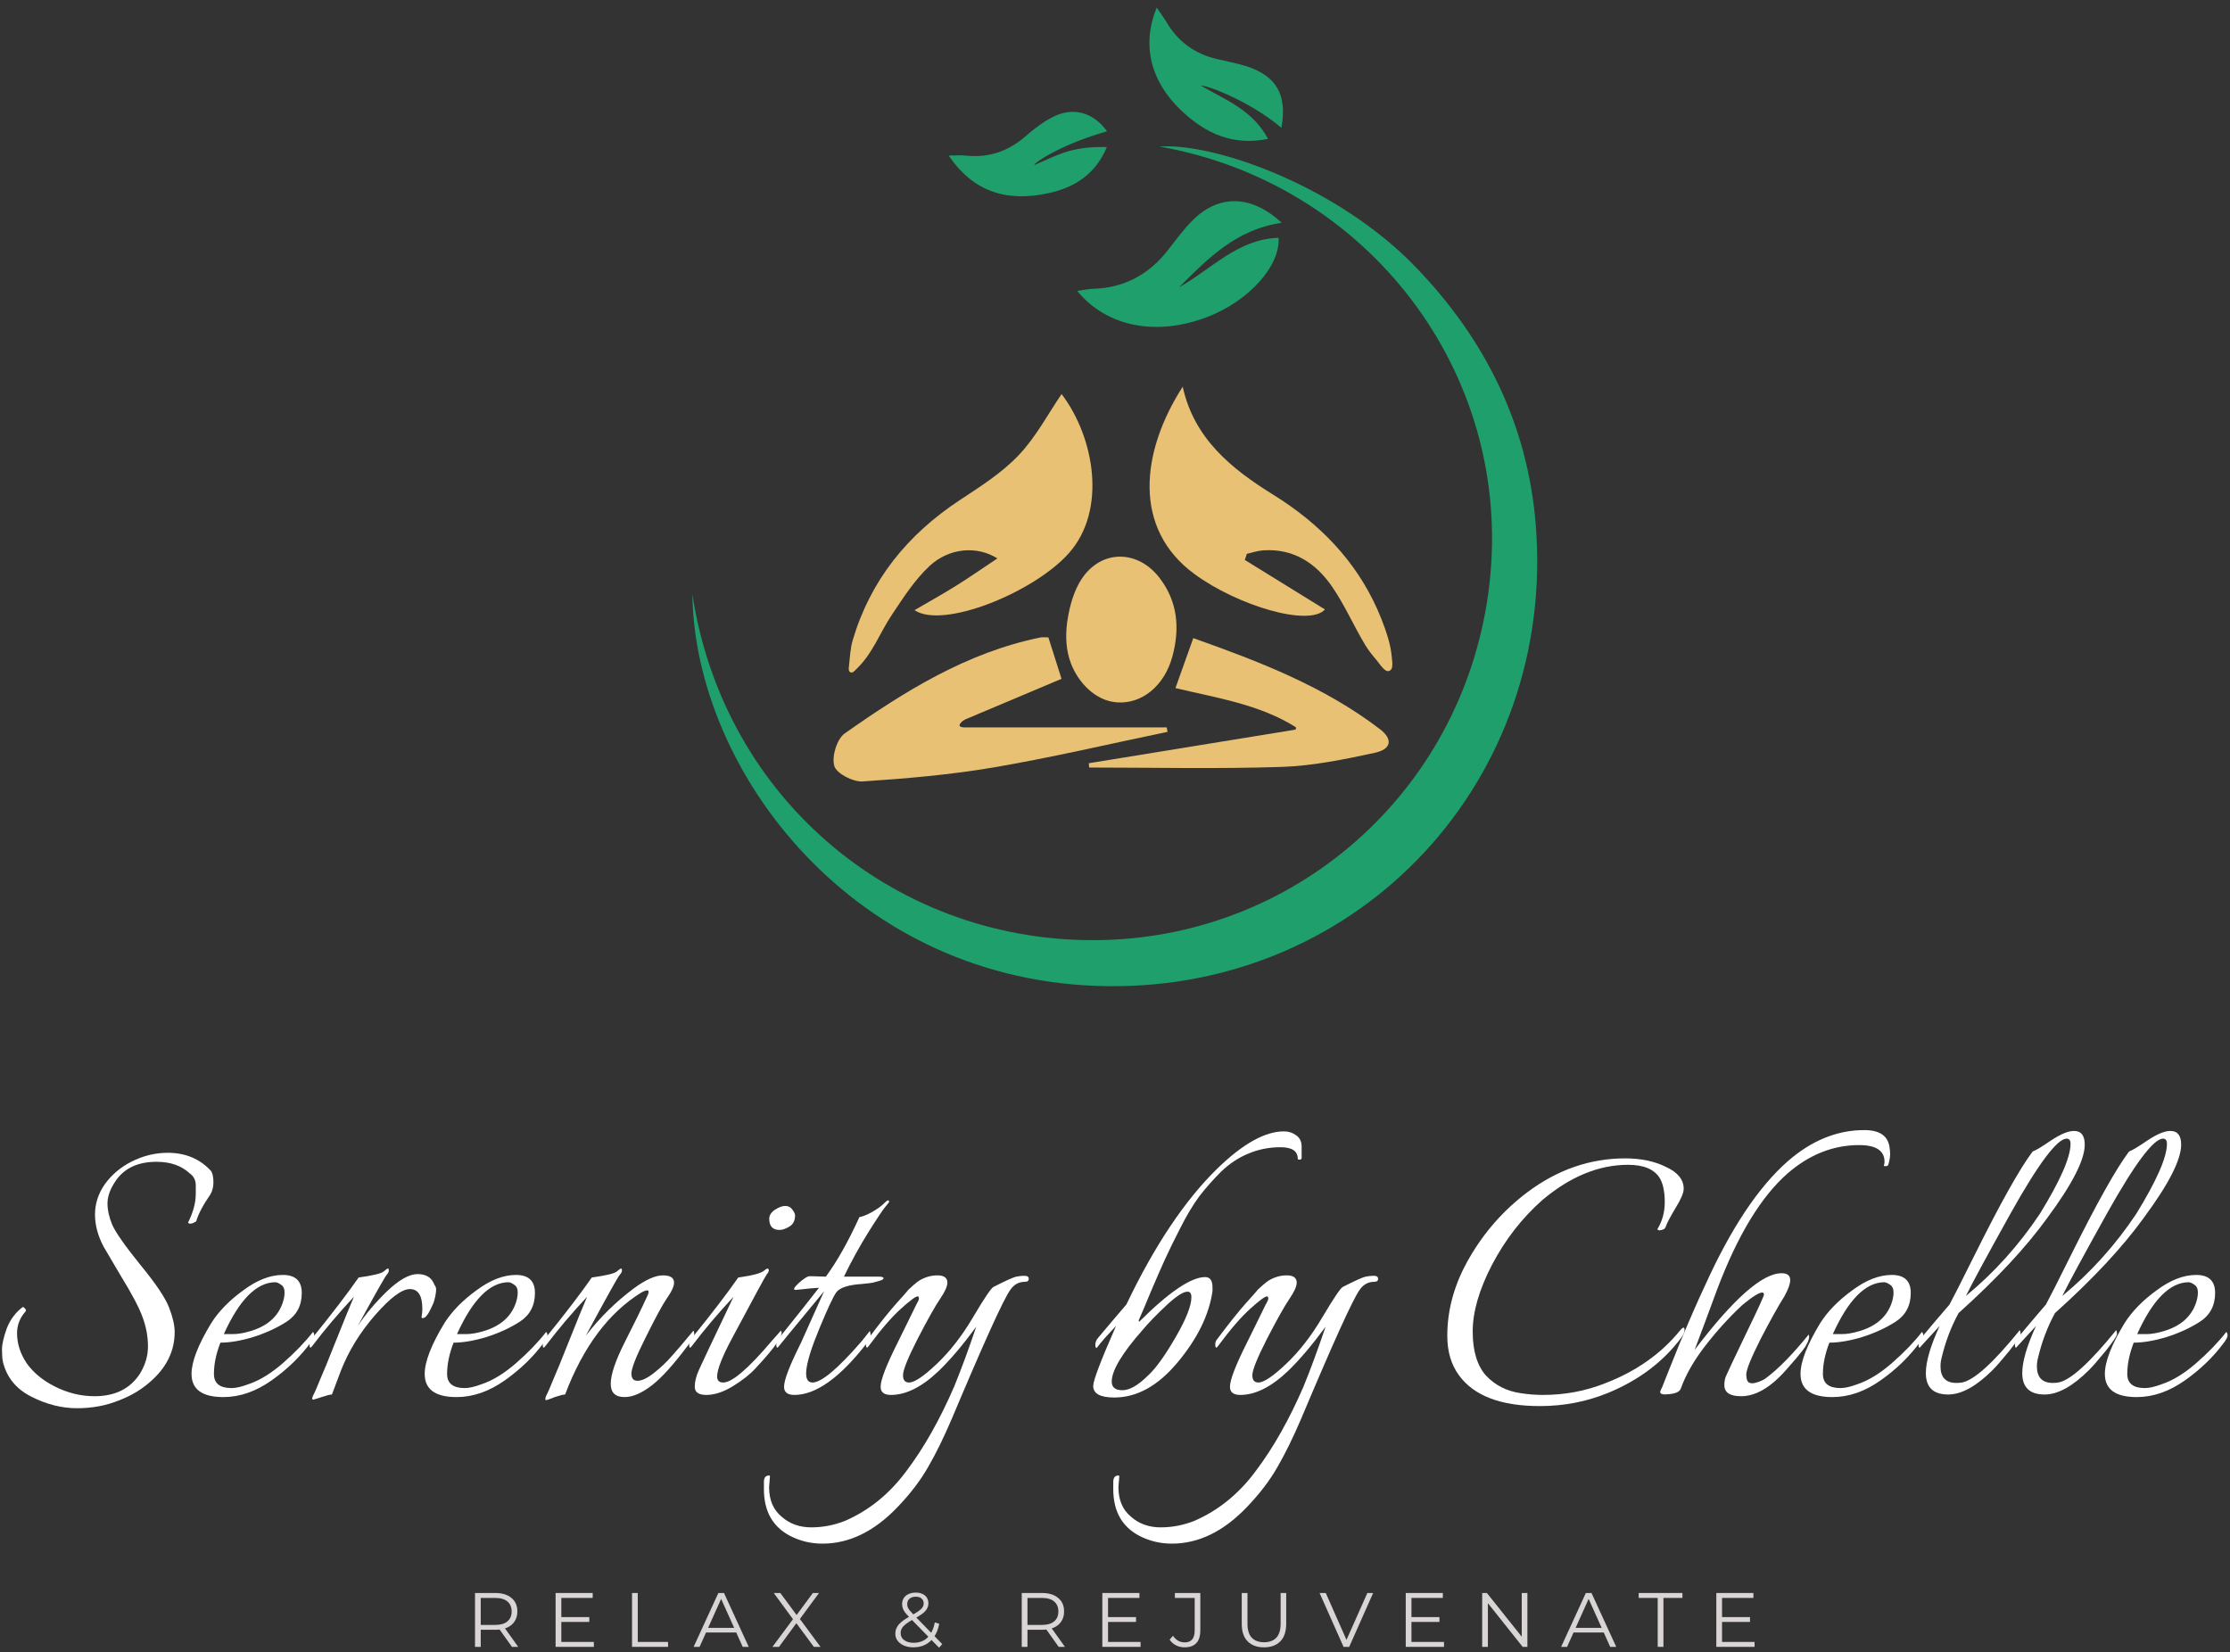 <svg width="193" height="143" viewBox="0 0 193 143" fill="none" xmlns="http://www.w3.org/2000/svg">
<rect x="0" y="0" width="193" height="143" fill="#333333" stroke="none"/>
<g clip-path="url(#clip0_2_858)">
<path d="M59.921 51.414C62.663 69.45 77.915 81.778 95.435 81.358C112.632 80.945 126.884 67.995 128.9 50.604C131.032 32.216 118.286 15.828 100.346 12.684C105.117 12.338 115.787 16.105 122.558 23.147C128.581 29.411 132.221 36.785 132.915 45.41C134.682 67.431 117.879 85.578 95.916 85.351C73.931 85.127 60.114 66.75 59.921 51.414Z" fill="#1E9F6C"/>
<path d="M110.931 19.283C106.964 19.861 104.526 22.387 102.04 24.868C104.844 23.299 107.133 20.683 110.656 20.58C110.811 23.029 108.075 26.06 104.481 27.437C100.09 29.118 95.789 28.304 93.226 25.178C93.744 25.106 94.166 25.007 94.588 24.995C97.311 24.919 99.451 23.752 101.102 21.622C101.784 20.744 102.447 19.837 103.231 19.055C105.476 16.819 108.289 16.832 110.931 19.283Z" fill="#1E9F6C"/>
<path d="M100.109 0.655C100.462 1.176 100.734 1.532 100.957 1.914C101.966 3.624 103.441 4.687 105.38 5.122C106.024 5.267 106.67 5.409 107.31 5.571C110.364 6.347 111.453 8.06 110.903 11.063C108.013 8.613 104.081 7.256 103.959 7.429C106.057 8.638 108.424 9.532 109.743 12.021C106.636 12.649 104.287 11.509 102.231 9.56C99.576 7.045 98.784 3.878 100.109 0.655Z" fill="#1E9F6C"/>
<path d="M95.812 11.363C91.885 12.47 89.452 14.111 89.517 14.28C90.494 13.875 91.445 13.38 92.456 13.091C93.503 12.793 94.608 12.694 95.794 12.728C94.845 15.025 93.056 16.216 90.761 16.716C86.984 17.541 84.162 16.499 82.103 13.46C82.681 13.46 83.149 13.418 83.606 13.468C85.596 13.681 87.29 13.078 88.787 11.768C89.506 11.14 90.289 10.541 91.138 10.114C92.924 9.214 94.648 9.75 95.812 11.363Z" fill="#1E9F6C"/>
<path d="M107.736 48.462C110.043 49.886 112.353 51.314 114.669 52.744C113.314 54.271 107.105 52.422 103.367 49.674C98.03 45.75 98.71 39.152 102.36 33.467C103.345 37.967 106.583 40.576 110.183 42.808C111.172 43.421 112.127 44.092 113.033 44.824C113.912 45.538 114.745 46.309 115.511 47.141C116.268 47.961 116.961 48.842 117.577 49.771C118.199 50.712 118.746 51.705 119.207 52.738C119.442 53.266 119.658 53.807 119.851 54.353C120.043 54.903 120.217 55.459 120.333 56.026C120.394 56.321 120.433 56.619 120.461 56.919C120.485 57.199 120.534 57.484 120.479 57.761C120.433 58.004 120.186 58.174 119.954 58.037C119.634 57.849 119.384 57.427 119.149 57.147C118.792 56.728 118.441 56.297 118.157 55.826C117.162 54.171 116.387 52.376 115.298 50.788C113.903 48.751 111.969 47.457 109.335 47.63C108.856 47.66 108.386 47.828 107.91 47.931C107.846 48.107 107.791 48.286 107.736 48.462Z" fill="#E9C174"/>
<path d="M73.472 57.676C73.475 57.657 73.475 57.642 73.478 57.627C73.558 56.88 73.591 56.109 73.805 55.386C73.994 54.748 74.211 54.12 74.458 53.503C74.934 52.31 75.523 51.159 76.212 50.072C76.896 49 77.68 47.995 78.547 47.062C79.431 46.112 80.399 45.243 81.427 44.451C81.958 44.041 82.504 43.655 83.063 43.284C84.848 42.109 86.709 40.928 88.162 39.397C89.66 37.821 90.706 35.817 91.878 34.105C94.728 37.855 95.815 44.15 92.51 47.873C89.507 51.256 81.638 54.472 79.148 52.808C80.457 52.043 81.632 51.393 82.767 50.682C83.936 49.953 85.064 49.164 86.319 48.329C84.555 47.214 82.144 47.408 80.448 48.987C79.172 50.175 78.196 51.702 77.216 53.166C76.124 54.794 75.547 56.546 74.098 57.928C73.973 58.046 73.79 58.289 73.591 58.177C73.417 58.083 73.451 57.849 73.472 57.676Z" fill="#E9C174"/>
<path d="M83.694 62.954C89.455 62.954 95.216 62.954 100.978 62.954C100.999 63.081 101.023 63.212 101.045 63.339C96.046 64.378 91.07 65.55 86.038 66.41C82.282 67.05 78.464 67.381 74.656 67.63C73.826 67.685 72.395 66.947 72.206 66.294C71.968 65.483 72.425 63.956 73.109 63.476C78.299 59.823 83.673 56.468 90.044 55.171C90.24 55.131 90.447 55.164 90.734 55.164C91.112 56.361 91.488 57.536 91.872 58.748C89.703 59.662 87.536 60.579 85.367 61.493C84.979 61.657 84.585 61.812 84.204 61.988C83.826 62.161 83.349 62.258 83.102 62.626C82.861 62.984 83.487 62.96 83.694 62.954Z" fill="#E9C174"/>
<path d="M94.234 66.054C100.142 65.094 106.049 64.135 112.057 63.157C112.179 63.139 112.213 62.975 112.109 62.911C108.997 60.965 105.347 60.409 101.731 59.552C102.256 58.079 102.738 56.731 103.275 55.228C108.978 57.253 114.587 59.4 119.432 63.108C120.568 63.977 120.433 64.842 118.972 65.155C116.32 65.726 113.62 66.285 110.922 66.373C105.375 66.558 99.818 66.427 94.264 66.427C94.246 66.197 94.252 66.285 94.234 66.054Z" fill="#E9C174"/>
<path d="M92.351 53.922C92.364 53.831 92.376 53.74 92.391 53.646C92.58 52.447 92.931 51.141 93.609 50.114C95.305 47.542 98.457 47.561 100.34 49.996C101.936 52.058 102.125 54.393 101.466 56.819C100.776 59.364 98.823 60.94 96.675 60.789C94.802 60.655 93.322 59.076 92.687 57.415C92.263 56.306 92.202 55.095 92.351 53.922Z" fill="#E9C174"/>
<path d="M16.943 103.331V102.589C16.943 102.144 16.769 101.798 16.421 101.551C15.701 100.883 14.744 100.549 13.551 100.549C11.912 100.549 10.719 101.118 9.974 102.256C9.526 102.923 9.303 103.554 9.303 104.147C9.303 104.716 9.439 105.334 9.713 106.002C10.011 106.669 10.818 107.819 12.135 109.451C13.477 111.083 14.309 112.319 14.632 113.16C14.955 114 15.117 114.705 15.117 115.274C15.117 116.856 14.471 118.241 13.179 119.428C12.359 120.194 11.39 120.788 10.272 121.208C9.179 121.653 7.974 121.876 6.657 121.876C5.34 121.876 4.023 121.542 2.706 120.874C1.389 120.207 0.569 119.193 0.246 117.833C0.197 117.561 0.172 117.215 0.172 116.795C0.172 116.35 0.309 115.744 0.582 114.977C0.88 114.211 1.34 113.592 1.961 113.123C1.986 113.098 2.035 113.123 2.11 113.197C2.259 113.32 2.284 113.432 2.184 113.531C1.712 114.075 1.476 114.693 1.476 115.385C1.476 116.3 1.762 117.178 2.333 118.019C2.905 118.81 3.7 119.465 4.719 119.984C5.837 120.553 6.992 120.837 8.185 120.837C9.949 120.837 11.253 120.194 12.098 118.909C12.57 118.142 12.806 117.351 12.806 116.535C12.806 115.694 12.657 114.866 12.359 114.05C12.061 113.209 11.44 112.022 10.495 110.489C9.576 108.932 9.067 108.066 8.967 107.893C8.47 106.953 8.222 106.026 8.222 105.111C8.222 104.172 8.508 103.294 9.079 102.478C9.675 101.662 10.433 101.019 11.353 100.549C12.371 100.03 13.427 99.77 14.52 99.77C16.061 99.77 17.316 100.302 18.285 101.365C18.409 101.588 18.471 101.909 18.471 102.33C18.471 102.725 18.384 103.071 18.21 103.368C17.564 104.308 17.154 105.086 16.98 105.705C16.632 105.927 16.396 105.964 16.272 105.816C16.719 104.926 16.943 104.098 16.943 103.331Z" fill="white"/>
<path d="M19.074 116.201C18.701 117.166 18.515 118.068 18.515 118.909C18.515 119.725 19.024 120.133 20.043 120.133C20.415 120.133 20.9 120.022 21.496 119.799C22.465 119.478 23.471 118.859 24.515 117.945C25.558 117.03 26.416 116.139 27.087 115.274C27.161 115.348 27.198 115.447 27.198 115.571C27.198 115.694 27.111 115.88 26.937 116.127C26.018 117.388 24.875 118.501 23.509 119.465C22.142 120.43 20.751 120.912 19.335 120.912C17.496 120.912 16.577 120.244 16.577 118.909C16.577 117.846 17.148 116.374 18.291 114.495C18.937 113.481 19.856 112.542 21.049 111.677C22.241 110.786 23.384 110.341 24.478 110.341C25.571 110.341 26.117 110.861 26.117 111.899C26.117 112.987 25.683 113.815 24.813 114.384C23.968 114.928 22.999 115.373 21.906 115.719C20.838 116.041 19.894 116.201 19.074 116.201ZM19.372 115.46C19.521 115.46 19.794 115.46 20.192 115.46C20.614 115.46 21.111 115.373 21.683 115.2C23.099 114.78 24.018 113.988 24.44 112.826C24.565 112.48 24.627 112.159 24.627 111.862C24.627 111.54 24.527 111.318 24.329 111.194C24.13 111.046 23.956 110.972 23.807 110.972C22.192 110.996 20.713 112.493 19.372 115.46Z" fill="white"/>
<path d="M36.553 113.271C36.553 112.133 36.193 111.565 35.473 111.565C34.777 111.565 33.771 112.319 32.454 113.827C31.162 115.311 30.18 116.906 29.51 118.612L28.727 120.689C28.578 120.689 28.28 120.763 27.833 120.912C27.385 121.06 27.149 121.134 27.125 121.134C27 121.134 26.988 121.023 27.087 120.8C27.212 120.578 27.423 120.096 27.721 119.354C28.044 118.612 28.429 117.672 28.876 116.535C29.746 114.359 30.33 112.925 30.628 112.233C29.311 113.642 28.119 115.051 27.05 116.461C26.876 116.708 26.789 116.683 26.789 116.387C26.789 116.189 26.851 116.016 26.975 115.867C28.74 113.691 30.094 111.923 31.038 110.564C32.28 110.39 33.001 110.217 33.199 110.044C33.398 109.871 33.523 109.785 33.572 109.785C33.622 109.785 33.647 109.834 33.647 109.933C33.672 110.032 33.609 110.168 33.46 110.341C33.311 110.514 32.479 111.985 30.963 114.755C31.634 113.741 32.479 112.739 33.498 111.75C34.541 110.761 35.423 110.267 36.144 110.267C36.889 110.267 37.373 110.576 37.597 111.194C37.697 111.318 37.746 111.454 37.746 111.602C37.746 111.75 37.721 111.948 37.672 112.195C37.622 112.418 37.572 112.603 37.523 112.752C37.249 113.37 37.05 113.741 36.926 113.865C36.852 113.988 36.728 114.062 36.553 114.087C36.529 114.062 36.504 114.038 36.479 114.013C36.529 113.741 36.553 113.494 36.553 113.271Z" fill="white"/>
<path d="M39.254 116.201C38.882 117.166 38.695 118.068 38.695 118.909C38.695 119.725 39.205 120.133 40.223 120.133C40.596 120.133 41.081 120.022 41.677 119.799C42.646 119.478 43.652 118.859 44.696 117.945C45.739 117.03 46.596 116.139 47.267 115.274C47.342 115.348 47.379 115.447 47.379 115.571C47.379 115.694 47.292 115.88 47.118 116.127C46.199 117.388 45.056 118.501 43.689 119.465C42.323 120.43 40.931 120.912 39.515 120.912C37.676 120.912 36.757 120.244 36.757 118.909C36.757 117.846 37.329 116.374 38.472 114.495C39.118 113.481 40.037 112.542 41.23 111.677C42.422 110.786 43.565 110.341 44.658 110.341C45.752 110.341 46.298 110.861 46.298 111.899C46.298 112.987 45.864 113.815 44.994 114.384C44.149 114.928 43.18 115.373 42.087 115.719C41.019 116.041 40.074 116.201 39.254 116.201ZM39.553 115.46C39.702 115.46 39.975 115.46 40.372 115.46C40.795 115.46 41.292 115.373 41.863 115.2C43.279 114.78 44.199 113.988 44.621 112.826C44.745 112.48 44.807 112.159 44.807 111.862C44.807 111.54 44.708 111.318 44.509 111.194C44.31 111.046 44.137 110.972 43.987 110.972C42.372 110.996 40.894 112.493 39.553 115.46Z" fill="white"/>
<path d="M58.337 111.009C58.337 111.33 58.126 111.788 57.703 112.381C57.306 112.974 56.697 114.099 55.877 115.756C55.057 117.388 54.647 118.427 54.647 118.872C54.647 119.292 54.821 119.502 55.169 119.502C55.542 119.502 56.014 119.28 56.585 118.835C57.181 118.365 57.703 117.87 58.15 117.351C58.622 116.832 59.244 116.102 60.014 115.163C60.064 115.237 60.088 115.348 60.088 115.496C60.088 115.645 59.927 115.929 59.604 116.35C58.337 118.056 57.269 119.243 56.399 119.91C55.529 120.578 54.747 120.912 54.051 120.912C53.256 120.912 52.858 120.528 52.858 119.762C52.858 118.97 53.256 117.784 54.051 116.201C54.871 114.594 55.529 113.246 56.026 112.158C56.275 111.639 56.101 111.54 55.504 111.862C52.672 113.617 50.473 116.56 48.908 120.689C48.759 120.689 48.461 120.763 48.013 120.912C47.591 121.085 47.342 121.171 47.268 121.171C47.169 121.171 47.169 121.047 47.268 120.8C47.392 120.578 47.603 120.096 47.901 119.354C48.224 118.612 48.61 117.672 49.057 116.535C49.926 114.359 50.51 112.925 50.808 112.233C49.492 113.642 48.299 115.051 47.231 116.461C47.057 116.708 46.97 116.683 46.97 116.387C46.97 116.189 47.032 116.016 47.156 115.867C48.92 113.691 50.274 111.923 51.218 110.564C52.461 110.39 53.181 110.217 53.38 110.044C53.579 109.871 53.703 109.785 53.753 109.785C53.803 109.785 53.827 109.834 53.827 109.933C53.852 110.032 53.777 110.18 53.604 110.378C53.455 110.551 52.486 112.294 50.697 115.608C51.889 114.05 53.281 112.678 54.871 111.491C55.889 110.749 56.722 110.378 57.368 110.378C58.014 110.378 58.337 110.588 58.337 111.009Z" fill="white"/>
<path d="M65.383 118.427C64.912 118.946 64.253 119.465 63.408 119.984C62.588 120.479 61.83 120.726 61.135 120.726C60.464 120.726 60.129 120.491 60.129 120.021C60.129 119.576 60.253 119.082 60.501 118.538C60.675 118.142 61.669 116.04 63.483 112.233C62.166 113.642 60.973 115.051 59.905 116.461C59.731 116.708 59.644 116.683 59.644 116.387C59.644 116.189 59.706 116.016 59.83 115.867C61.594 113.691 62.949 111.923 63.893 110.564C65.135 110.39 65.88 110.193 66.129 109.97C66.377 109.748 66.514 109.735 66.539 109.933C66.539 110.032 66.477 110.156 66.353 110.304C66.253 110.427 65.247 112.282 63.334 115.867C62.489 117.45 62.066 118.538 62.066 119.131C62.066 119.477 62.24 119.651 62.588 119.651C63.358 119.651 64.75 118.464 66.762 116.09L67.582 115.163C67.88 115.459 67.148 116.547 65.383 118.427ZM67.471 106.447C66.874 106.447 66.576 106.125 66.576 105.482C66.576 105.186 66.738 104.926 67.061 104.703C67.409 104.481 67.707 104.37 67.955 104.37C68.228 104.37 68.439 104.481 68.589 104.703C68.738 104.901 68.812 105.062 68.812 105.186C68.812 105.631 68.651 105.952 68.328 106.15C68.005 106.348 67.719 106.447 67.471 106.447Z" fill="white"/>
<path d="M70.318 110.453L71.473 110.49C72.442 109.179 73.411 107.46 74.38 105.334C74.603 105.309 74.951 105.173 75.423 104.926C75.895 104.654 76.231 104.419 76.43 104.222C76.653 103.999 76.79 103.888 76.84 103.888C76.914 103.888 76.951 103.925 76.951 103.999C76.951 104.048 76.852 104.184 76.653 104.407C76.454 104.629 75.957 105.371 75.163 106.632C74.392 107.868 73.684 109.154 73.038 110.49H76.057C76.305 110.49 76.442 110.527 76.467 110.601C76.492 110.675 76.405 110.749 76.206 110.823C76.032 110.873 75.858 110.922 75.684 110.972C75.535 111.021 75.187 111.071 74.641 111.12C73.423 111.194 72.666 111.442 72.367 111.862C72.094 112.257 71.609 113.296 70.914 114.977C69.622 118.093 69.423 119.651 70.318 119.651C71.088 119.651 72.504 118.464 74.566 116.09L75.274 115.2C75.324 115.274 75.349 115.398 75.349 115.571C75.349 115.719 75.212 115.979 74.939 116.35C72.653 119.267 70.591 120.726 68.752 120.726C68.156 120.726 67.858 120.491 67.858 120.022C67.858 119.428 68.342 118.167 69.311 116.239L71.324 111.751C68.79 114.817 67.497 116.387 67.448 116.461C67.274 116.708 67.187 116.684 67.187 116.387C67.187 116.189 67.249 116.016 67.373 115.868C69.063 113.766 70.231 112.295 70.877 111.454C70.653 111.454 69.982 111.516 68.864 111.639C68.615 111.639 68.703 111.442 69.125 111.046C69.572 110.65 69.883 110.453 70.057 110.453H70.318Z" fill="white"/>
<path d="M81.992 111.009C81.992 111.33 81.78 111.8 81.358 112.418C80.936 113.036 80.29 114.186 79.42 115.868C78.575 117.524 78.153 118.575 78.153 119.02C78.153 119.44 78.327 119.651 78.675 119.651C79.147 119.651 79.954 119.107 81.097 118.019C82.24 116.931 83.284 115.583 84.228 113.976C85.197 112.344 85.781 111.479 85.98 111.38C87.048 110.836 87.706 110.539 87.955 110.49C88.203 110.44 88.439 110.416 88.663 110.416C88.911 110.416 89.036 110.502 89.036 110.675C89.036 110.848 88.924 110.935 88.7 110.935C88.178 110.935 87.756 111.169 87.433 111.639C86.837 112.48 85.16 116.177 82.402 122.729C81.706 124.361 81.023 125.758 80.352 126.92C79.681 128.107 78.787 129.282 77.669 130.444C75.656 132.546 73.495 133.596 71.184 133.596C70.19 133.596 69.258 133.374 68.389 132.929C66.873 132.138 66.115 130.79 66.115 128.886V128.256C66.115 127.885 66.264 127.699 66.562 127.699C66.612 127.699 66.637 127.724 66.637 127.773L66.562 128.701C66.562 129.813 66.923 130.666 67.643 131.26C68.339 131.878 69.196 132.187 70.215 132.187C71.209 132.187 72.178 132.002 73.122 131.631C75.234 130.716 77.022 129.257 78.489 127.254C79.979 125.276 81.346 122.853 82.588 119.985C83.184 118.526 83.818 116.807 84.489 114.829C83.321 116.412 82.253 117.673 81.284 118.612C79.818 120.022 78.426 120.726 77.11 120.726C76.513 120.726 76.215 120.491 76.215 120.022C76.215 119.428 76.7 118.167 77.669 116.239C77.892 115.793 78.19 115.188 78.563 114.421C78.936 113.654 79.184 113.148 79.308 112.901C79.457 112.653 79.532 112.48 79.532 112.381C79.532 112.258 79.495 112.196 79.42 112.196C79.246 112.196 78.762 112.554 77.967 113.271C77.172 113.988 76.252 115.052 75.209 116.461C75.06 116.684 74.973 116.684 74.948 116.461C74.923 116.214 74.985 116.016 75.134 115.868C76.153 114.508 76.973 113.481 77.594 112.789C78.24 112.072 78.588 111.677 78.638 111.602C78.712 111.528 78.849 111.404 79.048 111.231C79.271 111.034 79.445 110.898 79.569 110.823C80.066 110.527 80.588 110.378 81.135 110.378C81.706 110.378 81.992 110.589 81.992 111.009Z" fill="white"/>
<path d="M112.652 100.216C112.652 100.314 112.59 100.364 112.466 100.364C112.367 100.364 112.317 100.339 112.317 100.29C112.317 99.622 111.82 99.288 110.826 99.288C109.833 99.288 108.901 99.474 108.031 99.845C107.186 100.191 106.404 100.71 105.683 101.402C104.988 102.095 104.354 102.812 103.782 103.554C103.236 104.295 102.689 105.21 102.143 106.298C101.596 107.361 101.149 108.276 100.801 109.043C100.453 109.809 100.043 110.749 99.571 111.862C99.124 112.949 98.788 113.741 98.565 114.235C98.54 114.334 98.552 114.384 98.602 114.384C101.186 111.812 103.087 110.526 104.304 110.526C104.727 110.526 104.938 110.823 104.938 111.417V111.75C104.64 113.803 103.633 115.855 101.919 117.907C100.229 119.935 98.403 120.949 96.44 120.949C95.223 120.949 94.614 120.615 94.614 119.947C94.614 119.477 95.273 117.746 96.59 114.755C96.366 115.002 96.068 115.323 95.695 115.719C95.347 116.115 95.111 116.399 94.987 116.572C94.888 116.72 94.825 116.683 94.801 116.461C94.776 116.213 94.863 115.979 95.061 115.756C95.26 115.509 95.645 115.051 96.217 114.384C96.788 113.716 97.211 113.222 97.484 112.9C99.919 107.806 102.54 103.887 105.348 101.143C107.559 98.992 109.485 97.916 111.124 97.916C111.522 97.916 111.87 98.027 112.168 98.25C112.466 98.448 112.628 98.744 112.652 99.14V100.216ZM103.112 112.27C103.112 111.948 103 111.788 102.776 111.788C102.403 111.788 101.795 112.183 100.95 112.974C100.105 113.765 99.422 114.47 98.9 115.088C97.111 117.116 96.217 118.612 96.217 119.576C96.217 120.071 96.528 120.318 97.149 120.318C97.77 120.318 98.515 119.885 99.385 119.02C100.031 118.427 100.813 117.338 101.733 115.756C102.652 114.173 103.112 113.011 103.112 112.27Z" fill="white"/>
<path d="M112.226 111.009C112.226 111.33 112.015 111.8 111.593 112.418C111.17 113.036 110.524 114.186 109.655 115.868C108.81 117.524 108.387 118.575 108.387 119.02C108.387 119.44 108.561 119.651 108.909 119.651C109.381 119.651 110.189 119.107 111.332 118.019C112.475 116.931 113.518 115.583 114.462 113.976C115.431 112.344 116.015 111.479 116.214 111.38C117.282 110.836 117.941 110.539 118.189 110.49C118.438 110.44 118.674 110.416 118.897 110.416C119.146 110.416 119.27 110.502 119.27 110.675C119.27 110.848 119.158 110.935 118.935 110.935C118.413 110.935 117.99 111.169 117.667 111.639C117.071 112.48 115.394 116.177 112.636 122.729C111.94 124.361 111.257 125.758 110.586 126.92C109.916 128.107 109.021 129.282 107.903 130.444C105.89 132.546 103.729 133.596 101.418 133.596C100.424 133.596 99.493 133.374 98.623 132.929C97.107 132.138 96.35 130.79 96.35 128.886V128.256C96.35 127.885 96.499 127.699 96.797 127.699C96.846 127.699 96.871 127.724 96.871 127.773L96.797 128.701C96.797 129.813 97.157 130.666 97.878 131.26C98.573 131.878 99.43 132.187 100.449 132.187C101.443 132.187 102.412 132.002 103.356 131.631C105.468 130.716 107.257 129.257 108.723 127.254C110.214 125.276 111.58 122.853 112.822 119.985C113.419 118.526 114.052 116.807 114.723 114.829C113.555 116.412 112.487 117.673 111.518 118.612C110.052 120.022 108.661 120.726 107.344 120.726C106.748 120.726 106.449 120.491 106.449 120.022C106.449 119.428 106.934 118.167 107.903 116.239C108.127 115.793 108.425 115.188 108.797 114.421C109.17 113.654 109.419 113.148 109.543 112.901C109.692 112.653 109.766 112.48 109.766 112.381C109.766 112.258 109.729 112.196 109.655 112.196C109.481 112.196 108.996 112.554 108.201 113.271C107.406 113.988 106.487 115.052 105.443 116.461C105.294 116.684 105.207 116.684 105.182 116.461C105.157 116.214 105.22 116.016 105.369 115.868C106.387 114.508 107.207 113.481 107.828 112.789C108.474 112.072 108.822 111.677 108.872 111.602C108.947 111.528 109.083 111.404 109.282 111.231C109.506 111.034 109.679 110.898 109.804 110.823C110.3 110.527 110.822 110.378 111.369 110.378C111.94 110.378 112.226 110.589 112.226 111.009Z" fill="white"/>
<path d="M143.446 106.373C143.869 105.68 144.08 104.901 144.08 104.036C144.08 103.171 143.943 102.49 143.67 101.996C143.198 101.205 142.278 100.809 140.912 100.809C138.377 100.809 135.905 101.823 133.495 103.851C131.731 105.408 130.278 107.275 129.135 109.451C128.017 111.602 127.458 113.531 127.458 115.237C127.458 116.918 127.843 118.192 128.613 119.057C129.408 119.898 130.414 120.405 131.632 120.578C132.278 120.677 132.911 120.726 133.532 120.726C135.421 120.726 137.21 120.393 138.899 119.725C141.607 118.686 143.781 117.153 145.421 115.126C145.67 114.829 145.794 114.829 145.794 115.126C145.794 115.299 145.695 115.521 145.496 115.793C143.931 117.87 141.831 119.453 139.197 120.541C137.334 121.307 135.359 121.691 133.272 121.691C129.893 121.691 127.557 120.801 126.265 119.02C125.594 118.105 125.259 116.968 125.259 115.608C125.259 113.284 125.905 111.021 127.197 108.821C128.489 106.595 130.154 104.716 132.191 103.183C134.8 101.229 137.62 100.253 140.651 100.253C142.017 100.253 143.198 100.5 144.191 100.995C145.21 101.464 145.719 102.095 145.719 102.886C145.719 103.232 145.483 103.789 145.011 104.555C144.564 105.297 144.278 105.841 144.154 106.187C144.104 106.36 143.918 106.459 143.595 106.484C143.496 106.459 143.446 106.422 143.446 106.373Z" fill="white"/>
<path d="M154.192 110.193C154.689 110.193 154.938 110.39 154.938 110.786C154.938 111.107 154.776 111.565 154.453 112.158C153.907 113.024 153.211 114.272 152.366 115.904C151.546 117.536 151.136 118.55 151.136 118.946C151.136 119.317 151.211 119.551 151.36 119.65C151.509 119.725 151.683 119.737 151.882 119.688C152.304 119.588 152.652 119.428 152.925 119.205C153.969 118.414 155.174 117.178 156.54 115.496L156.578 115.682C156.553 116.028 156.367 116.424 156.019 116.869C155.696 117.289 155.223 117.845 154.602 118.538C153.261 120.071 151.956 120.837 150.689 120.837C149.72 120.837 149.236 120.516 149.236 119.873C149.236 119.626 149.273 119.391 149.348 119.168C149.447 118.921 150.018 117.709 151.062 115.533C152.13 113.333 152.664 112.171 152.664 112.047C152.664 111.923 152.615 111.862 152.515 111.862C152.242 111.862 151.671 112.22 150.801 112.937C149.683 113.976 148.615 115.15 147.596 116.461C146.602 117.746 145.894 118.983 145.472 120.17C145.372 120.442 145.049 120.602 144.503 120.652C143.956 120.726 143.683 120.664 143.683 120.466C143.683 120.417 143.745 120.269 143.869 120.021C143.968 119.749 144.453 118.538 145.322 116.387C146.217 114.235 146.962 112.529 147.559 111.268C149.795 106.323 152.18 102.738 154.714 100.512C156.777 98.707 158.988 97.805 161.348 97.805C162.715 97.805 163.448 98.336 163.547 99.4C163.572 99.523 163.584 99.696 163.584 99.919C163.584 100.141 163.534 100.426 163.435 100.772C163.41 100.871 163.348 100.92 163.249 100.92H163.062C163.038 100.92 163.038 100.883 163.062 100.809C163.087 100.735 163.1 100.648 163.1 100.549C163.1 99.585 162.367 99.103 160.901 99.103C158.665 99.103 156.602 99.919 154.714 101.551C152.428 103.554 150.404 106.879 148.639 111.528C148.391 112.195 148.043 113.135 147.596 114.347C147.149 115.558 146.838 116.387 146.664 116.832C150.018 112.406 152.528 110.193 154.192 110.193Z" fill="white"/>
<path d="M158.327 116.201C157.954 117.166 157.768 118.068 157.768 118.909C157.768 119.725 158.278 120.133 159.296 120.133C159.669 120.133 160.153 120.022 160.75 119.799C161.719 119.478 162.725 118.859 163.768 117.945C164.812 117.03 165.669 116.139 166.34 115.274C166.414 115.348 166.452 115.447 166.452 115.571C166.452 115.694 166.365 115.88 166.191 116.127C165.272 117.388 164.129 118.501 162.762 119.465C161.396 120.43 160.004 120.912 158.588 120.912C156.75 120.912 155.83 120.244 155.83 118.909C155.83 117.846 156.402 116.374 157.544 114.495C158.191 113.481 159.11 112.542 160.302 111.677C161.495 110.786 162.638 110.341 163.731 110.341C164.824 110.341 165.371 110.861 165.371 111.899C165.371 112.987 164.936 113.815 164.067 114.384C163.222 114.928 162.253 115.373 161.16 115.719C160.091 116.041 159.147 116.201 158.327 116.201ZM158.625 115.46C158.774 115.46 159.048 115.46 159.445 115.46C159.868 115.46 160.365 115.373 160.936 115.2C162.352 114.78 163.272 113.988 163.694 112.826C163.818 112.48 163.88 112.159 163.88 111.862C163.88 111.54 163.781 111.318 163.582 111.194C163.383 111.046 163.209 110.972 163.06 110.972C161.445 110.996 159.967 112.493 158.625 115.46Z" fill="white"/>
<path d="M179.497 97.879C180.118 97.879 180.429 98.274 180.429 99.066C180.429 100.376 179.348 102.49 177.186 105.408C175.348 107.955 172.789 110.699 169.509 113.642C168.863 114.829 168.378 116.102 168.055 117.462C167.981 117.734 167.944 117.994 167.944 118.241C167.944 119.205 168.403 119.688 169.323 119.688C169.472 119.688 169.633 119.675 169.807 119.65C170.851 119.453 172.515 117.944 174.801 115.126C174.851 115.175 174.876 115.286 174.876 115.459C174.876 115.608 174.553 116.09 173.907 116.906C173.261 117.697 172.776 118.253 172.453 118.575C171.037 119.984 169.757 120.689 168.615 120.689C167.322 120.689 166.677 120.071 166.677 118.835C166.677 117.845 167.074 116.485 167.869 114.755L166.304 116.461C166.13 116.708 166.043 116.683 166.043 116.387C166.043 116.189 166.13 115.979 166.304 115.756C166.502 115.509 166.888 115.051 167.459 114.384C168.03 113.716 168.453 113.222 168.726 112.9C169.074 112.257 169.782 110.86 170.851 108.709C173.112 104.159 174.801 101.143 175.919 99.659C176.192 99.56 176.727 99.239 177.522 98.695C178.342 98.151 179 97.879 179.497 97.879ZM176.553 105.037C178.317 102.169 179.199 100.154 179.199 98.992C179.199 98.695 179.087 98.546 178.863 98.546C178.044 98.546 176.428 100.698 174.019 105C171.981 108.66 170.689 111.046 170.143 112.158C172.602 110.131 174.739 107.757 176.553 105.037Z" fill="white"/>
<path d="M187.84 97.879C188.461 97.879 188.772 98.274 188.772 99.066C188.772 100.376 187.691 102.49 185.53 105.408C183.691 107.955 181.132 110.699 177.852 113.642C177.206 114.829 176.722 116.102 176.399 117.462C176.324 117.734 176.287 117.994 176.287 118.241C176.287 119.205 176.747 119.688 177.666 119.688C177.815 119.688 177.977 119.675 178.15 119.65C179.194 119.453 180.859 117.944 183.144 115.126C183.194 115.175 183.219 115.286 183.219 115.459C183.219 115.608 182.896 116.09 182.25 116.906C181.604 117.697 181.119 118.253 180.796 118.575C179.38 119.984 178.101 120.689 176.958 120.689C175.666 120.689 175.02 120.071 175.02 118.835C175.02 117.845 175.417 116.485 176.212 114.755L174.647 116.461C174.473 116.708 174.386 116.683 174.386 116.387C174.386 116.189 174.473 115.979 174.647 115.756C174.846 115.509 175.231 115.051 175.802 114.384C176.374 113.716 176.796 113.222 177.07 112.9C177.418 112.257 178.126 110.86 179.194 108.709C181.455 104.159 183.144 101.143 184.263 99.659C184.536 99.56 185.07 99.239 185.865 98.695C186.685 98.151 187.343 97.879 187.84 97.879ZM184.896 105.037C186.66 102.169 187.542 100.154 187.542 98.992C187.542 98.695 187.43 98.546 187.207 98.546C186.387 98.546 184.772 100.698 182.362 105C180.324 108.66 179.032 111.046 178.486 112.158C180.946 110.131 183.082 107.757 184.896 105.037Z" fill="white"/>
<path d="M184.667 116.201C184.295 117.166 184.109 118.068 184.109 118.909C184.109 119.725 184.618 120.133 185.637 120.133C186.009 120.133 186.494 120.022 187.09 119.799C188.059 119.478 189.065 118.859 190.109 117.945C191.152 117.03 192.009 116.139 192.68 115.274C192.755 115.348 192.792 115.447 192.792 115.571C192.792 115.694 192.705 115.88 192.531 116.127C191.612 117.388 190.469 118.501 189.102 119.465C187.736 120.43 186.345 120.912 184.928 120.912C183.09 120.912 182.17 120.244 182.17 118.909C182.17 117.846 182.742 116.374 183.885 114.495C184.531 113.481 185.45 112.542 186.643 111.677C187.835 110.786 188.978 110.341 190.071 110.341C191.165 110.341 191.712 110.861 191.712 111.899C191.712 112.987 191.277 113.815 190.407 114.384C189.562 114.928 188.593 115.373 187.5 115.719C186.432 116.041 185.487 116.201 184.667 116.201ZM184.966 115.46C185.115 115.46 185.388 115.46 185.786 115.46C186.208 115.46 186.705 115.373 187.276 115.2C188.692 114.78 189.612 113.988 190.034 112.826C190.158 112.48 190.221 112.159 190.221 111.862C190.221 111.54 190.121 111.318 189.922 111.194C189.724 111.046 189.55 110.972 189.401 110.972C187.786 110.996 186.307 112.493 184.966 115.46Z" fill="white"/>
<path d="M41.111 142.53V137.868H42.864C43.457 137.868 43.922 138.01 44.262 138.294C44.605 138.574 44.776 138.965 44.776 139.467C44.776 139.795 44.699 140.079 44.542 140.319C44.391 140.555 44.172 140.737 43.887 140.865C43.602 140.99 43.261 141.052 42.864 141.052H41.385L41.606 140.825V142.53H41.111ZM44.308 142.53L43.104 140.839H43.639L44.85 142.53H44.308ZM41.606 140.865L41.385 140.632H42.85C43.318 140.632 43.673 140.53 43.914 140.326C44.159 140.122 44.282 139.835 44.282 139.467C44.282 139.094 44.159 138.805 43.914 138.601C43.673 138.397 43.318 138.294 42.85 138.294H41.385L41.606 138.061V140.865Z" fill="#DAD5D5"/>
<path d="M48.085 142.53V137.868H51.296V138.294H48.581V142.104H51.397V142.53H48.085ZM48.527 140.373V139.953H51.002V140.373H48.527Z" fill="#DAD5D5"/>
<path d="M54.701 142.53V137.868H55.196V142.104H57.818V142.53H54.701Z" fill="#DAD5D5"/>
<path d="M60.031 142.53L62.172 137.868H62.66L64.801 142.53H64.279L62.312 138.155H62.513L60.546 142.53H60.031ZM60.874 141.285L61.021 140.885H63.744L63.891 141.285H60.874Z" fill="#DAD5D5"/>
<path d="M66.852 142.53L68.771 139.946V140.326L66.966 137.868H67.534L69.053 139.919L68.832 139.926L70.35 137.868H70.885L69.099 140.292V139.946L71.012 142.53H70.437L68.818 140.339H69.026L67.42 142.53H66.852Z" fill="#DAD5D5"/>
<path d="M81.274 142.604L78.691 139.959C78.535 139.795 78.41 139.653 78.317 139.533C78.228 139.409 78.165 139.291 78.13 139.18C78.094 139.069 78.076 138.952 78.076 138.827C78.076 138.627 78.123 138.454 78.216 138.308C78.315 138.157 78.453 138.041 78.631 137.961C78.81 137.877 79.019 137.835 79.26 137.835C79.478 137.835 79.668 137.873 79.829 137.948C79.994 138.019 80.121 138.123 80.21 138.261C80.303 138.399 80.35 138.565 80.35 138.761C80.35 138.929 80.308 139.087 80.223 139.233C80.143 139.38 80.009 139.524 79.822 139.666C79.635 139.804 79.381 139.959 79.059 140.133C78.778 140.288 78.556 140.43 78.391 140.559C78.23 140.688 78.116 140.814 78.049 140.939C77.982 141.058 77.949 141.192 77.949 141.338C77.949 141.507 77.996 141.655 78.09 141.784C78.187 141.909 78.321 142.006 78.491 142.077C78.665 142.144 78.863 142.177 79.086 142.177C79.398 142.177 79.677 142.113 79.922 141.984C80.168 141.855 80.373 141.66 80.538 141.398C80.707 141.136 80.83 140.807 80.906 140.412L81.287 140.532C81.202 140.976 81.057 141.349 80.852 141.651C80.647 141.953 80.393 142.182 80.09 142.337C79.786 142.493 79.443 142.57 79.059 142.57C78.756 142.57 78.486 142.521 78.25 142.424C78.014 142.321 77.826 142.182 77.688 142.004C77.554 141.827 77.487 141.62 77.487 141.385C77.487 141.185 77.532 141.003 77.621 140.839C77.71 140.67 77.853 140.506 78.049 140.346C78.25 140.181 78.515 140.011 78.845 139.833C79.126 139.678 79.345 139.544 79.501 139.433C79.661 139.318 79.775 139.209 79.842 139.107C79.909 139 79.942 138.887 79.942 138.767C79.942 138.594 79.882 138.454 79.762 138.348C79.646 138.241 79.478 138.188 79.26 138.188C79.024 138.188 78.841 138.248 78.712 138.368C78.582 138.483 78.517 138.634 78.517 138.82C78.517 138.914 78.531 139.002 78.558 139.087C78.589 139.171 78.645 139.264 78.725 139.367C78.81 139.469 78.926 139.598 79.073 139.753L81.548 142.29L81.274 142.604Z" fill="#DAD5D5"/>
<path d="M88.429 142.53V137.868H90.181C90.774 137.868 91.24 138.01 91.579 138.294C91.923 138.574 92.094 138.965 92.094 139.467C92.094 139.795 92.016 140.079 91.86 140.319C91.709 140.555 91.49 140.737 91.205 140.865C90.919 140.99 90.578 141.052 90.181 141.052H88.703L88.924 140.825V142.53H88.429ZM91.626 142.53L90.422 140.839H90.957L92.168 142.53H91.626ZM88.924 140.865L88.703 140.632H90.168C90.636 140.632 90.991 140.53 91.231 140.326C91.477 140.122 91.599 139.835 91.599 139.467C91.599 139.094 91.477 138.805 91.231 138.601C90.991 138.397 90.636 138.294 90.168 138.294H88.703L88.924 138.061V140.865Z" fill="#DAD5D5"/>
<path d="M95.403 142.53V137.868H98.614V138.294H95.898V142.104H98.714V142.53H95.403ZM95.845 140.373V139.953H98.32V140.373H95.845Z" fill="#DAD5D5"/>
<path d="M102.521 142.57C102.257 142.57 102.01 142.513 101.778 142.397C101.551 142.282 101.368 142.117 101.229 141.904L101.517 141.571C101.646 141.758 101.796 141.9 101.965 141.998C102.135 142.095 102.322 142.144 102.527 142.144C103.107 142.144 103.397 141.802 103.397 141.118V138.294H101.684V137.868H103.885V141.098C103.885 141.591 103.769 141.96 103.537 142.204C103.31 142.448 102.971 142.57 102.521 142.57Z" fill="#DAD5D5"/>
<path d="M109.397 142.57C108.799 142.57 108.329 142.399 107.985 142.057C107.642 141.716 107.47 141.209 107.47 140.539V137.868H107.965V140.519C107.965 141.07 108.09 141.476 108.34 141.738C108.59 142 108.942 142.131 109.397 142.131C109.856 142.131 110.211 142 110.46 141.738C110.71 141.476 110.835 141.07 110.835 140.519V137.868H111.317V140.539C111.317 141.209 111.145 141.716 110.802 142.057C110.463 142.399 109.994 142.57 109.397 142.57Z" fill="#DAD5D5"/>
<path d="M116.28 142.53L114.207 137.868H114.742L116.681 142.257H116.387L118.34 137.868H118.842L116.769 142.53H116.28Z" fill="#DAD5D5"/>
<path d="M121.663 142.53V137.868H124.873V138.294H122.157V142.104H124.974V142.53H121.663ZM122.104 140.373V139.953H124.579V140.373H122.104Z" fill="#DAD5D5"/>
<path d="M128.278 142.53V137.868H128.686L131.917 141.918H131.703V137.868H132.191V142.53H131.783L128.559 138.481H128.773V142.53H128.278Z" fill="#DAD5D5"/>
<path d="M135.111 142.53L137.251 137.868H137.74L139.88 142.53H139.358L137.392 138.155H137.592L135.626 142.53H135.111ZM135.954 141.285L136.101 140.885H138.823L138.971 141.285H135.954Z" fill="#DAD5D5"/>
<path d="M143.47 142.53V138.294H141.824V137.868H145.61V138.294H143.965V142.53H143.47Z" fill="#DAD5D5"/>
<path d="M148.542 142.53V137.868H151.753V138.294H149.037V142.104H151.853V142.53H148.542ZM148.983 140.373V139.953H151.459V140.373H148.983Z" fill="#DAD5D5"/>
</g>
<defs>
<clipPath id="clip0_2_858">
<rect width="193" height="142" fill="white" transform="translate(0 0.609)"/>
</clipPath>
</defs>
</svg>
